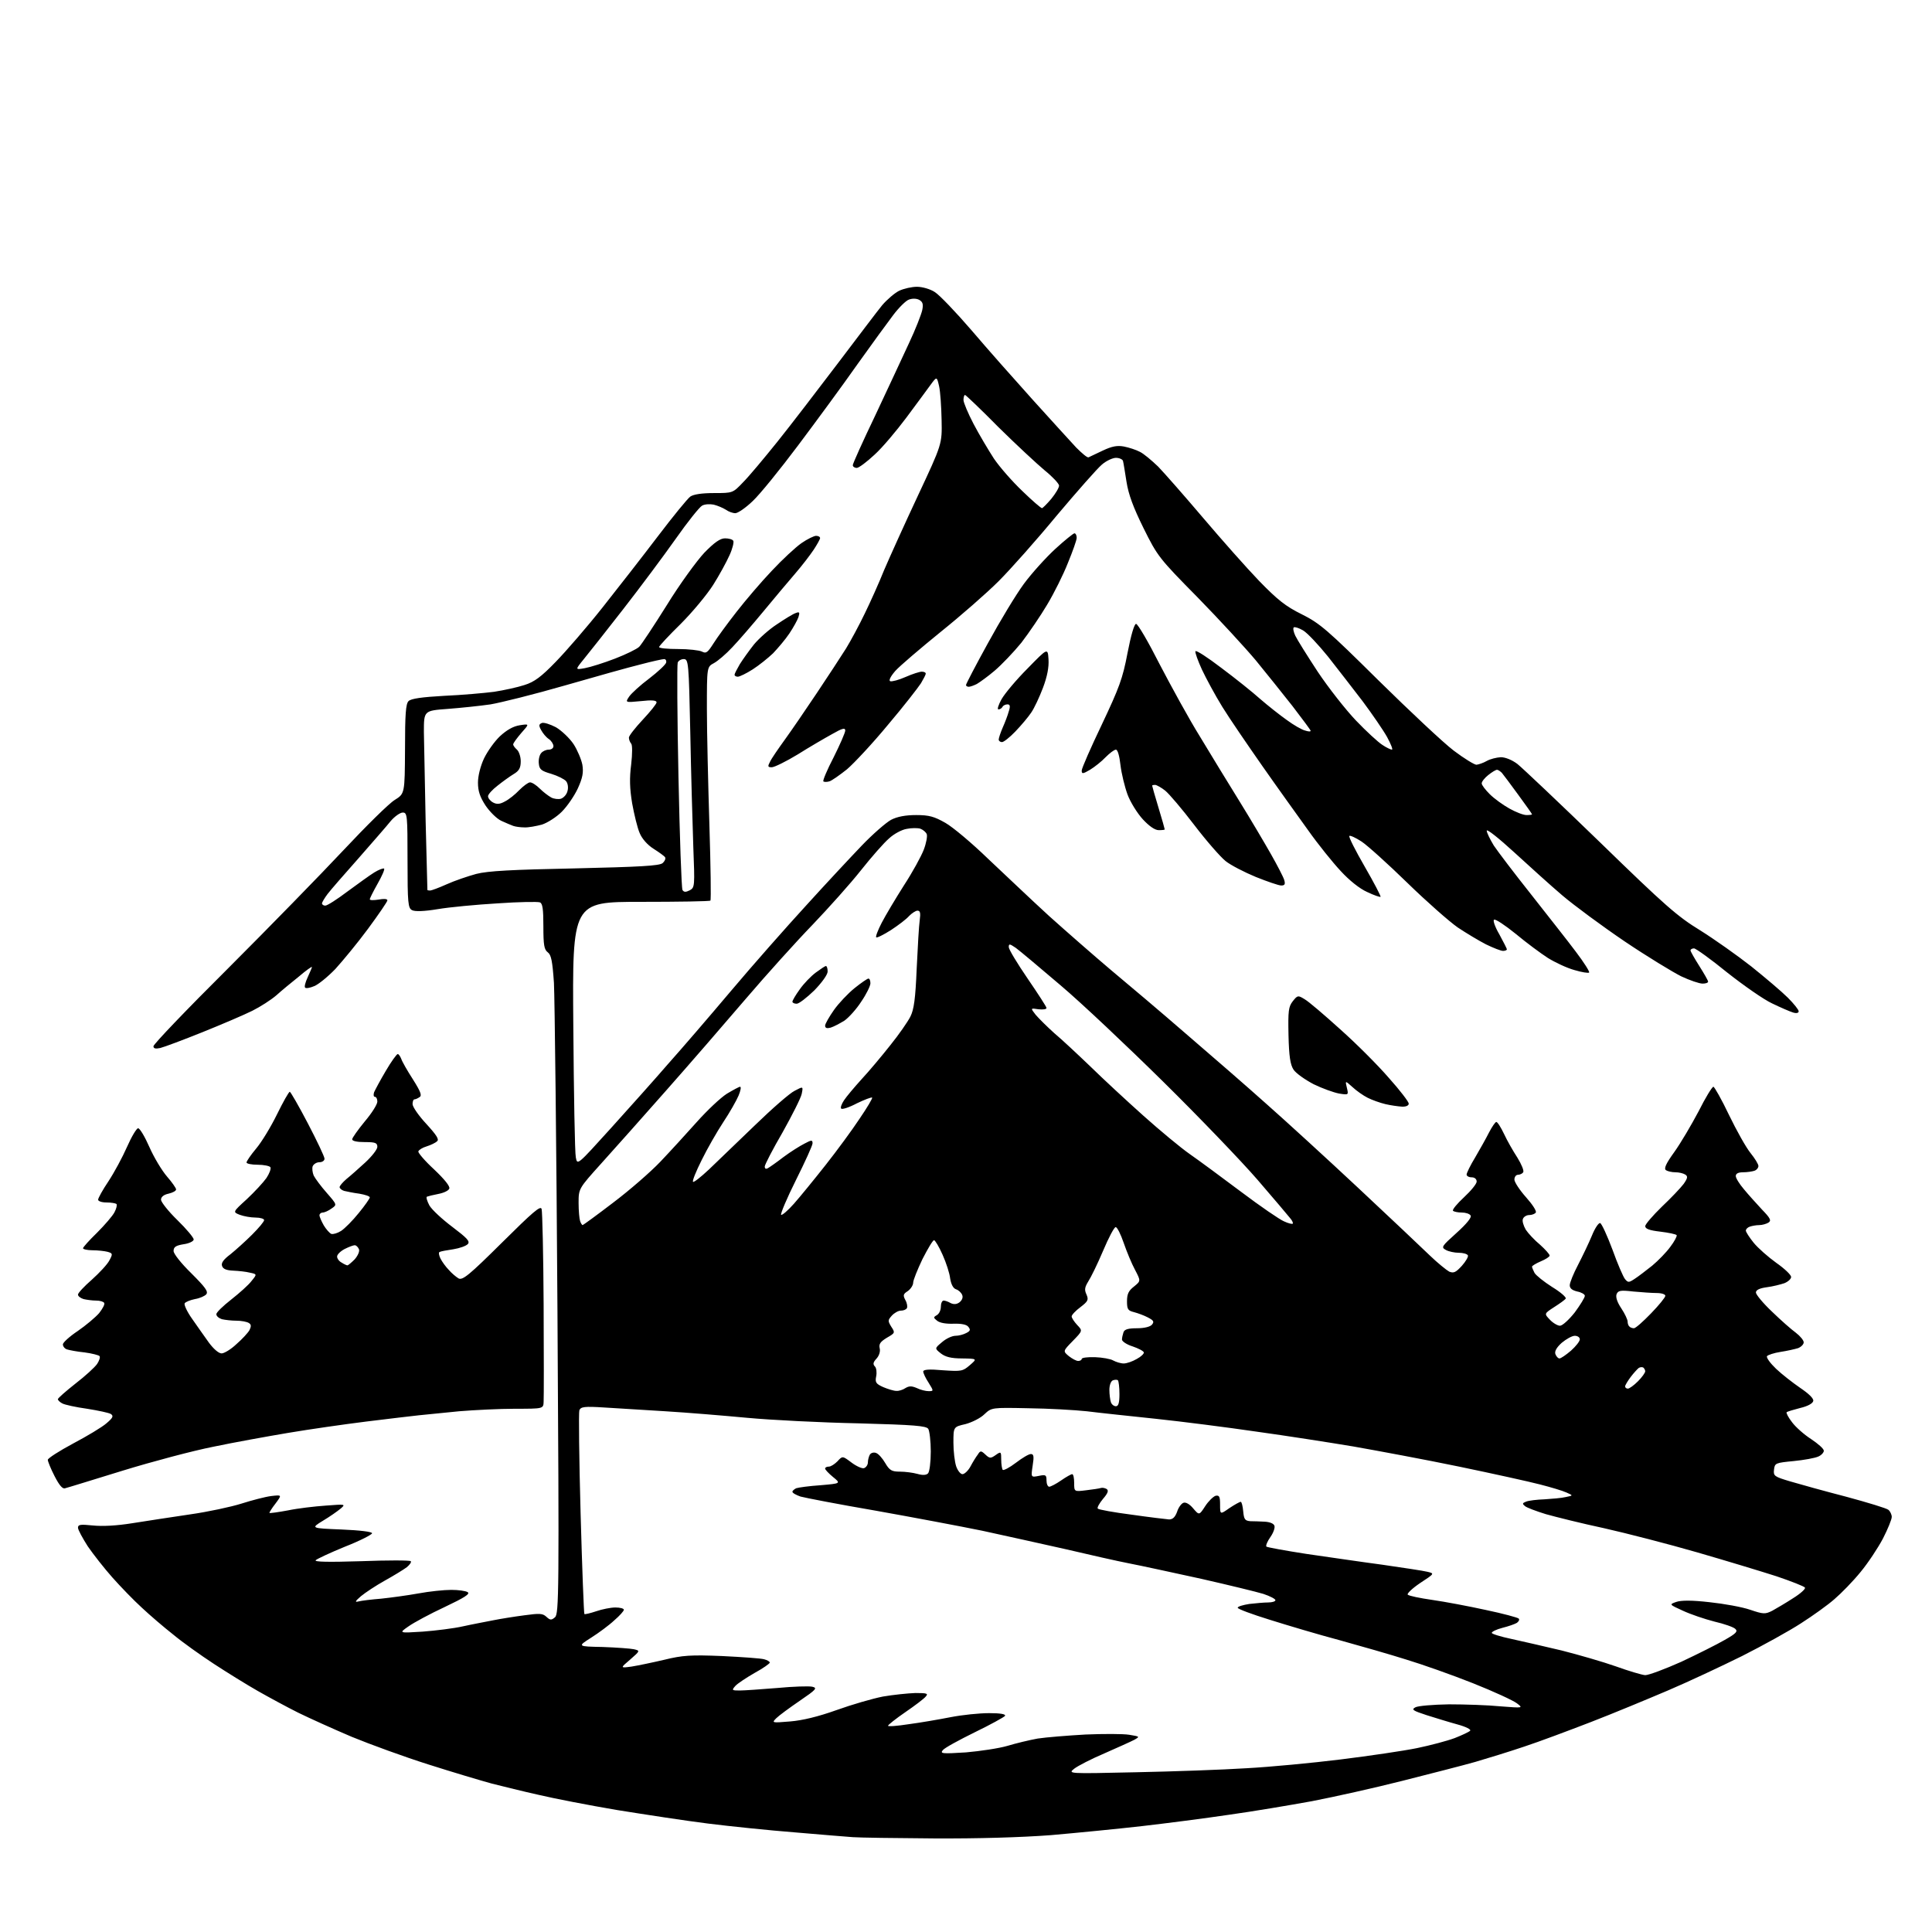 <?xml version="1.0" encoding="UTF-8" standalone="no"?>
<svg 
  version="1.1" 
  xmlns="http://www.w3.org/2000/svg" 
  xmlns:xlink="http://www.w3.org/1999/xlink" 
  xmlns:svg="http://www.w3.org/2000/svg"
  xmlns:rdf="http://www.w3.org/1999/02/22-rdf-syntax-ns#"
  xmlns:cc="http://creativecommons.org/ns#"
  xmlns:dc="http://purl.org/dc/elements/1.1/"
  viewBox="0 0 768 768"
  width="768"
  height="768"
>
<style>svg {background-color: white; }</style>"
<path stroke="none" fill="black" fill-rule="evenodd" d="M371.2,730.8C356.0,730.7 341.5,730.5 339.0,730.3C336.5,730.1 326.2,729.3 316.0,728.4C305.8,727.6 290.3,726.0 281.5,724.9C272.7,723.8 256.4,721.3 245.2,719.5C234.0,717.6 220.1,714.9 214.2,713.5C208.3,712.2 199.9,710.1 195.5,709.0C191.1,707.8 179.7,704.4 170.3,701.4C160.8,698.4 147.1,693.4 139.8,690.4C132.5,687.3 123.0,683.0 118.5,680.8C114.1,678.6 106.9,674.7 102.5,672.2C98.1,669.7 90.2,664.8 85.0,661.4C79.8,658.0 72.5,652.8 68.9,649.8C65.2,646.9 59.6,642.1 56.4,639.1C53.1,636.1 47.9,630.7 44.7,627.1C41.5,623.5 37.1,617.9 34.9,614.7C32.8,611.4 31.0,608.1 31.0,607.3C31.0,606.0 32.0,605.9 36.9,606.4C40.7,606.8 46.4,606.5 52.6,605.5C58.0,604.6 68.3,603.1 75.5,602.0C82.6,601.0 91.9,599.0 96.0,597.7C100.1,596.4 105.4,595.0 107.8,594.7C112.1,594.2 112.1,594.2 109.5,597.7C108.0,599.6 107.0,601.3 107.1,601.4C107.3,601.6 110.7,601.1 114.5,600.4C118.3,599.6 125.1,598.8 129.5,598.5C137.3,597.9 137.5,597.9 135.4,599.7C134.2,600.7 131.1,602.9 128.4,604.5C123.5,607.5 123.5,607.5 135.8,608.0C143.0,608.3 148.0,608.9 147.9,609.5C147.9,610.0 143.1,612.5 137.2,614.8C131.3,617.2 126.0,619.7 125.5,620.2C124.8,620.9 130.5,621.0 143.5,620.6C154.0,620.2 162.9,620.2 163.3,620.6C163.6,621.0 162.9,622.0 161.7,623.0C160.5,623.9 156.6,626.3 153.0,628.3C149.4,630.3 145.2,633.1 143.5,634.5C141.2,636.5 140.9,637.0 142.5,636.6C143.6,636.3 147.7,635.8 151.5,635.5C155.3,635.1 162.0,634.2 166.4,633.4C170.7,632.6 176.5,632.0 179.4,632.0C182.2,632.0 185.1,632.4 185.9,632.9C187.0,633.6 184.6,635.1 176.8,638.8C171.0,641.5 164.5,645.0 162.4,646.5C158.5,649.2 158.5,649.2 168.0,648.6C173.3,648.2 180.5,647.3 184.0,646.5C187.6,645.7 193.0,644.7 196.0,644.1C199.0,643.5 204.6,642.6 208.5,642.1C214.4,641.3 215.7,641.3 217.2,642.7C218.7,644.1 219.2,644.1 220.6,642.9C222.2,641.6 222.3,633.1 221.6,521.5C221.2,455.5 220.5,396.6 220.2,390.7C219.6,382.0 219.1,379.6 217.8,378.6C216.3,377.5 216.0,375.7 216.0,368.2C216.0,361.4 215.7,359.1 214.6,358.7C213.8,358.4 206.3,358.5 197.8,359.1C189.4,359.6 178.7,360.6 174.0,361.4C168.6,362.3 164.9,362.4 163.8,361.8C162.2,361.0 162.0,359.0 162.0,342.0C162.0,324.0 161.9,323.0 160.1,323.0C159.1,323.0 156.9,324.5 155.3,326.4C153.8,328.3 148.0,334.9 142.5,341.2C137.0,347.4 131.4,353.8 130.2,355.4C129.0,357.0 128.0,358.7 128.0,359.1C128.0,359.6 128.6,360.0 129.3,360.0C130.1,360.0 134.0,357.5 138.1,354.4C142.2,351.4 147.0,347.9 148.8,346.8C150.6,345.7 152.4,345.0 152.7,345.3C153.0,345.6 151.8,348.3 150.1,351.3C148.4,354.3 147.0,357.1 147.0,357.5C147.0,357.9 148.6,357.9 150.5,357.6C152.6,357.2 154.0,357.3 154.0,357.9C154.0,358.4 150.5,363.5 146.3,369.2C142.1,374.9 136.2,382.0 133.3,385.2C130.3,388.3 126.5,391.4 124.9,392.0C123.3,392.7 121.6,393.0 121.3,392.6C120.9,392.3 121.4,390.4 122.3,388.5C123.2,386.5 124.0,384.7 124.0,384.4C124.0,384.1 121.6,385.8 118.8,388.2C115.9,390.5 111.8,393.9 109.8,395.7C107.7,397.5 103.5,400.2 100.3,401.8C97.1,403.4 88.2,407.2 80.5,410.3C72.8,413.4 65.3,416.2 63.7,416.6C61.8,417.0 61.0,416.8 61.0,415.9C61.0,415.1 74.3,401.2 90.6,385.0C106.8,368.8 127.5,347.6 136.5,338.0C145.5,328.4 154.6,319.4 156.9,318.0C160.9,315.5 160.9,315.5 161.0,297.8C161.0,283.9 161.3,279.8 162.4,278.7C163.4,277.7 167.7,277.1 176.6,276.6C183.6,276.3 192.5,275.5 196.4,275.0C200.3,274.4 205.8,273.2 208.5,272.3C212.4,271.1 215.2,269.0 220.9,263.1C225.0,258.9 233.4,249.2 239.5,241.5C245.6,233.8 255.5,221.1 261.5,213.2C267.5,205.3 273.3,198.2 274.4,197.4C275.7,196.5 279.0,196.0 283.9,196.0C291.3,196.0 291.3,196.0 295.4,191.7C297.7,189.4 303.8,182.1 309.1,175.5C314.4,168.9 325.1,154.9 333.0,144.5C340.9,134.1 348.8,123.6 350.7,121.3C352.6,119.1 355.6,116.5 357.4,115.6C359.3,114.7 362.5,114.0 364.5,114.0C366.6,114.0 369.8,114.9 371.6,116.1C373.4,117.2 380.0,124.1 386.2,131.3C392.4,138.6 403.4,151.0 410.6,159.0C417.8,167.0 425.6,175.5 427.8,177.9C430.1,180.2 432.2,182.0 432.7,181.8C433.1,181.6 435.7,180.4 438.4,179.1C442.0,177.4 444.1,177.0 446.8,177.5C448.8,177.9 451.6,178.8 453.1,179.6C454.6,180.3 457.8,183.0 460.4,185.5C462.9,188.1 470.9,197.2 478.2,205.8C485.5,214.4 495.5,225.7 500.5,230.9C507.8,238.4 511.0,241.0 517.5,244.2C524.7,247.8 527.7,250.4 548.0,270.5C560.4,282.7 573.8,295.3 577.9,298.4C582.0,301.5 586.1,304.0 586.9,304.0C587.8,303.9 589.6,303.3 591.0,302.5C592.4,301.7 594.9,301.1 596.6,301.0C598.4,301.0 601.1,302.1 603.2,303.7C605.2,305.3 620.0,319.3 636.2,335.0C661.9,360.0 666.8,364.3 675.8,369.8C681.4,373.3 690.6,379.8 696.2,384.2C701.8,388.7 708.3,394.2 710.7,396.6C713.1,399.0 715.0,401.4 715.0,402.0C715.0,402.7 714.1,402.9 712.8,402.5C711.5,402.1 707.8,400.5 704.5,398.9C701.2,397.4 693.2,391.8 686.6,386.6C680.1,381.3 674.1,377.0 673.4,377.0C672.6,377.0 672.0,377.4 672.0,377.8C672.0,378.2 673.6,381.0 675.5,384.0C677.4,387.0 679.0,389.8 679.0,390.2C679.0,390.7 678.0,391.0 676.8,391.0C675.5,391.0 671.7,389.7 668.3,388.1C664.9,386.4 654.7,380.2 645.8,374.2C636.8,368.1 625.7,359.9 621.0,355.9C616.3,351.9 607.7,344.1 601.8,338.7C595.8,333.2 591.0,329.4 591.0,330.2C591.0,331.0 592.3,333.6 593.8,336.1C595.4,338.5 602.0,347.2 608.6,355.5C615.1,363.8 623.2,374.0 626.4,378.3C629.6,382.5 632.0,386.3 631.7,386.6C631.4,386.9 628.8,386.5 625.8,385.6C622.9,384.8 618.2,382.6 615.3,380.8C612.5,379.0 606.7,374.7 602.5,371.2C598.3,367.8 594.4,365.2 593.9,365.6C593.4,365.9 594.3,368.5 596.0,371.4C597.6,374.4 599.0,377.0 599.0,377.4C599.0,377.7 598.3,378.0 597.5,378.0C596.6,378.0 593.6,376.8 590.7,375.4C587.8,373.9 582.8,370.9 579.5,368.7C576.2,366.4 567.2,358.5 559.5,351.0C551.7,343.4 543.5,336.0 541.2,334.5C538.9,333.0 536.7,332.0 536.4,332.3C536.0,332.6 538.8,338.1 542.5,344.5C546.2,350.9 549.0,356.3 548.8,356.5C548.6,356.7 546.2,355.9 543.5,354.6C540.5,353.3 536.3,349.9 533.0,346.3C529.9,343.0 524.0,335.7 519.9,329.9C515.8,324.2 507.6,312.8 501.8,304.5C496.0,296.2 488.8,285.7 485.9,281.0C483.0,276.3 479.4,269.6 477.8,266.2C476.2,262.7 475.0,259.4 475.2,258.9C475.4,258.3 480.0,261.3 485.5,265.5C491.0,269.6 498.0,275.2 501.0,277.9C504.0,280.5 508.8,284.3 511.5,286.2C514.2,288.2 517.5,290.1 518.8,290.4C520.0,290.8 521.0,290.9 521.0,290.5C521.0,290.2 517.7,285.8 513.8,280.7C509.8,275.6 503.2,267.4 499.2,262.5C495.1,257.6 484.7,246.3 476.1,237.5C460.8,222.0 460.1,221.1 454.6,210.0C450.5,201.7 448.6,196.6 447.8,191.5C447.2,187.7 446.6,183.9 446.4,183.2C446.2,182.6 445.0,182.0 443.6,182.0C442.3,182.0 439.7,183.2 438.0,184.7C436.2,186.2 428.2,195.3 420.1,204.9C412.1,214.6 401.7,226.3 397.0,231.0C392.3,235.7 381.9,244.8 373.8,251.3C365.8,257.8 357.7,264.7 355.9,266.7C353.9,269.0 353.2,270.6 353.9,270.8C354.6,271.0 357.3,270.3 360.0,269.1C362.7,267.9 365.6,267.0 366.4,267.0C367.3,267.0 368.0,267.3 368.0,267.8C368.0,268.2 367.1,269.9 366.1,271.6C365.0,273.3 359.2,280.8 353.0,288.1C346.9,295.5 339.5,303.4 336.7,305.8C333.8,308.1 330.7,310.3 329.7,310.6C328.7,310.9 327.6,310.9 327.3,310.6C327.0,310.3 328.8,306.0 331.4,301.0C333.9,296.0 336.0,291.2 336.0,290.4C336.0,289.2 334.8,289.5 330.8,291.8C327.9,293.4 321.7,297.0 317.1,299.9C312.5,302.7 307.8,305.0 306.8,305.0C305.2,305.0 305.1,304.7 306.1,302.8C306.7,301.5 309.4,297.6 312.0,294.0C314.6,290.4 320.3,282.1 324.7,275.5C329.1,268.9 334.3,261.0 336.3,257.8C338.2,254.7 341.6,248.4 343.8,243.8C346.0,239.3 349.5,231.5 351.5,226.5C353.6,221.6 359.6,208.3 364.9,197.0C374.5,176.5 374.5,176.5 374.3,167.0C374.2,161.8 373.8,155.7 373.3,153.5C372.4,149.6 372.4,149.6 369.9,153.0C368.5,154.9 364.2,160.8 360.3,166.0C356.4,171.2 350.8,177.9 347.7,180.7C344.6,183.6 341.4,186.0 340.6,186.0C339.7,186.0 339.0,185.5 339.0,184.9C339.0,184.3 343.0,175.4 347.9,165.2C352.7,154.9 358.8,142.0 361.3,136.5C363.9,131.0 366.2,125.1 366.6,123.3C367.1,120.9 366.8,120.0 365.4,119.2C364.3,118.6 362.6,118.6 361.3,119.1C360.1,119.5 357.3,122.3 355.1,125.2C352.9,128.1 346.4,137.0 340.7,145.0C335.1,153.0 324.5,167.4 317.3,177.0C310.1,186.6 302.0,196.6 299.2,199.2C296.4,201.9 293.3,204.0 292.3,204.0C291.3,204.0 289.6,203.4 288.5,202.6C287.4,201.9 285.3,201.0 283.7,200.6C282.2,200.3 280.1,200.4 279.1,201.0C278.1,201.5 273.3,207.5 268.6,214.2C263.8,221.0 254.4,233.6 247.7,242.2C241.0,250.8 233.9,259.8 232.0,262.1C228.6,266.3 228.6,266.3 232.5,265.6C234.7,265.2 240.1,263.5 244.5,261.8C248.9,260.1 253.2,258.0 254.1,257.1C255.0,256.2 259.9,248.8 265.1,240.5C270.2,232.2 277.0,222.9 280.0,219.7C284.0,215.6 286.3,214.0 288.2,214.0C289.7,214.0 291.2,214.4 291.5,215.0C291.8,215.5 291.2,218.1 290.0,220.7C288.8,223.4 285.9,228.7 283.5,232.5C281.1,236.3 275.3,243.3 270.6,248.0C265.9,252.6 262.0,256.8 262.0,257.2C262.0,257.7 265.4,258.0 269.6,258.0C273.7,258.0 278.0,258.5 279.0,259.0C280.7,259.9 281.3,259.4 283.6,255.8C285.1,253.4 289.2,247.8 292.8,243.2C296.3,238.7 302.6,231.3 306.8,226.9C310.9,222.5 316.3,217.5 318.6,215.9C320.9,214.3 323.6,213.0 324.4,213.0C325.3,213.0 326.0,213.4 326.0,213.9C326.0,214.3 324.8,216.5 323.4,218.6C322.0,220.7 318.7,225.0 316.1,228.0C313.5,231.0 307.8,237.8 303.5,243.0C299.2,248.2 293.6,254.7 291.1,257.3C288.6,260.0 285.3,262.8 283.8,263.6C281.0,265.1 281.0,265.1 281.0,281.8C281.0,291.0 281.5,311.8 282.0,328.0C282.5,344.2 282.7,357.7 282.4,358.0C282.1,358.3 269.6,358.5 254.7,358.5C227.5,358.5 227.5,358.5 227.9,407.8C228.1,434.8 228.5,458.4 228.9,460.1C229.5,463.3 229.5,463.2 243.0,448.3C250.4,440.1 260.6,428.7 265.6,422.9C270.7,417.2 281.9,404.2 290.5,394.0C299.1,383.8 312.6,368.5 320.4,360.0C328.1,351.5 338.1,340.8 342.5,336.2C346.9,331.6 352.2,327.0 354.2,325.9C356.7,324.6 360.0,324.0 364.2,324.0C369.4,324.0 371.4,324.6 375.8,327.1C378.8,328.8 386.4,335.2 392.8,341.4C399.3,347.5 410.1,357.8 417.0,364.1C423.9,370.3 435.0,380.0 441.5,385.5C448.1,391.0 461.6,402.4 471.5,411.0C481.4,419.5 495.8,432.0 503.5,438.9C511.2,445.7 527.6,460.7 540.0,472.3C552.4,483.9 565.1,495.9 568.3,499.0C571.4,502.0 575.0,504.9 576.1,505.5C577.9,506.2 578.7,505.8 581.1,503.2C582.7,501.4 583.8,499.5 583.5,499.0C583.1,498.4 581.5,498.0 579.9,498.0C578.2,498.0 575.9,497.5 574.8,496.9C572.8,495.8 573.0,495.5 579.0,490.1C583.0,486.5 585.1,483.9 584.6,483.2C584.2,482.5 582.6,482.0 581.1,482.0C579.6,482.0 578.0,481.7 577.6,481.3C577.2,480.9 579.2,478.5 582.0,475.9C584.7,473.4 587.0,470.6 587.0,469.7C587.0,468.7 586.2,468.0 585.0,468.0C583.9,468.0 583.0,467.5 583.0,466.9C583.0,466.3 584.5,463.2 586.4,460.1C588.2,457.0 590.7,452.6 591.9,450.2C593.1,447.9 594.4,446.0 594.8,446.0C595.3,446.0 596.6,448.1 597.9,450.8C599.1,453.4 601.5,457.6 603.2,460.2C604.8,462.8 605.9,465.4 605.5,466.0C605.2,466.5 604.2,467.0 603.4,467.0C602.6,467.0 602.0,467.9 602.0,468.9C602.0,469.9 604.1,473.1 606.6,475.9C609.1,478.7 610.9,481.4 610.5,482.0C610.2,482.5 609.0,483.0 607.9,483.0C606.8,483.0 605.7,483.7 605.4,484.5C605.0,485.3 605.6,487.2 606.5,488.8C607.5,490.3 610.0,493.0 612.2,494.8C614.3,496.7 616.0,498.6 616.0,499.1C616.0,499.6 614.4,500.6 612.5,501.4C610.6,502.2 609.0,503.2 609.0,503.5C609.0,503.9 609.5,505.0 610.0,506.0C610.6,507.0 613.7,509.5 617.0,511.6C620.3,513.6 622.7,515.7 622.4,516.2C622.1,516.7 620.0,518.2 617.8,519.6C613.8,522.2 613.8,522.2 616.1,524.6C617.3,525.9 619.2,527.0 620.1,527.0C621.1,527.0 623.7,524.6 626.0,521.7C628.2,518.7 630.0,515.8 630.0,515.1C630.0,514.5 628.6,513.7 627.0,513.4C625.0,512.9 624.0,512.2 624.0,510.9C624.0,509.9 625.5,506.2 627.3,502.8C629.1,499.3 631.6,494.1 632.8,491.2C634.0,488.2 635.5,486.0 636.1,486.2C636.7,486.4 638.9,491.2 641.0,496.8C643.0,502.4 645.3,507.7 646.0,508.5C647.2,509.9 647.5,509.9 649.9,508.3C651.3,507.4 654.4,505.0 656.8,503.1C659.2,501.1 662.5,497.7 664.0,495.6C665.6,493.5 666.7,491.4 666.5,491.0C666.2,490.6 663.3,490.0 660.0,489.6C655.7,489.1 654.0,488.5 654.0,487.4C654.0,486.7 657.0,483.2 660.6,479.7C664.2,476.3 668.1,472.2 669.3,470.6C670.9,468.3 671.0,467.6 669.9,466.9C669.1,466.4 667.4,466.0 666.0,466.0C664.6,466.0 662.9,465.6 662.3,465.2C661.3,464.6 662.2,462.6 665.6,457.9C668.1,454.4 672.4,447.1 675.2,441.8C677.9,436.4 680.6,432.0 681.1,432.0C681.5,432.0 684.4,437.1 687.3,443.2C690.3,449.4 694.1,456.2 695.9,458.4C697.6,460.5 699.0,462.8 699.0,463.5C699.0,464.2 698.3,465.1 697.4,465.4C696.5,465.7 694.5,466.0 692.9,466.0C691.0,466.0 690.0,466.5 690.0,467.5C690.0,468.3 691.4,470.6 693.2,472.7C694.9,474.8 698.2,478.4 700.4,480.8C703.8,484.3 704.2,485.2 703.0,486.0C702.2,486.5 700.5,487.0 699.3,487.0C698.1,487.0 696.5,487.3 695.6,487.6C694.7,487.9 694.0,488.6 694.0,489.2C694.0,489.7 695.4,491.9 697.1,494.0C698.8,496.1 702.9,499.7 706.1,502.0C709.4,504.3 712.0,506.8 712.0,507.6C712.0,508.4 710.8,509.5 709.3,510.1C707.8,510.6 704.7,511.4 702.3,511.7C699.4,512.1 698.0,512.8 698.0,513.8C698.0,514.6 700.9,518.1 704.4,521.4C707.9,524.8 712.1,528.5 713.9,529.8C715.6,531.1 717.0,532.8 717.0,533.6C717.0,534.4 716.0,535.4 714.8,535.9C713.5,536.3 710.4,537.0 707.8,537.4C705.2,537.8 702.8,538.6 702.4,539.1C702.1,539.7 703.7,541.9 706.0,544.1C708.3,546.3 712.7,549.7 715.6,551.7C719.0,554.0 721.0,555.9 720.8,556.9C720.6,557.9 718.6,559.0 715.6,559.7C712.9,560.4 710.5,561.1 710.2,561.4C710.0,561.7 710.9,563.5 712.4,565.4C713.8,567.3 717.2,570.3 720.0,572.1C722.7,573.9 725.0,575.9 725.0,576.7C725.0,577.4 724.0,578.5 722.8,579.0C721.5,579.6 717.1,580.4 713.0,580.8C705.8,581.5 705.5,581.6 705.2,584.2C704.9,586.7 705.3,587.0 711.7,588.9C715.4,590.0 725.5,592.8 734.0,595.0C742.5,597.3 750.1,599.6 750.7,600.2C751.4,600.8 752.0,602.1 752.0,603.0C752.0,604.0 750.4,607.9 748.5,611.6C746.6,615.2 742.6,621.3 739.6,624.9C736.6,628.6 731.9,633.4 729.2,635.7C726.6,638.0 720.6,642.3 715.9,645.3C711.3,648.3 700.8,654.1 692.5,658.3C684.2,662.4 671.0,668.6 663.0,672.0C655.0,675.4 641.3,681.1 632.5,684.5C623.7,687.9 611.7,692.4 605.9,694.3C600.0,696.3 591.2,699.0 586.4,700.4C581.5,701.8 568.5,705.1 557.5,707.9C546.5,710.7 530.3,714.3 521.5,716.0C512.7,717.6 497.9,720.1 488.5,721.4C479.1,722.8 463.6,724.8 454.0,725.9C444.4,727.0 428.0,728.6 417.7,729.5C405.8,730.4 388.6,730.9 371.2,730.8zM451.5,704.5C466.4,704.2 486.1,703.5 495.5,702.9C504.9,702.4 521.7,700.8 533.0,699.4C544.3,698.0 557.9,696.0 563.3,694.9C568.6,693.8 575.4,692.0 578.3,690.9C581.1,689.8 583.9,688.5 584.4,688.0C584.9,687.5 582.7,686.4 579.4,685.5C576.1,684.6 570.6,682.9 567.1,681.8C561.6,680.0 561.0,679.6 562.6,678.7C563.6,678.1 569.7,677.6 576.0,677.5C582.3,677.5 591.5,677.8 596.5,678.3C605.5,679.0 605.5,679.0 603.0,677.1C601.6,676.0 593.8,672.4 585.5,669.1C577.2,665.8 565.3,661.6 559.0,659.7C552.7,657.7 540.8,654.3 532.5,652.0C524.2,649.8 511.8,646.1 504.8,643.9C497.7,641.7 492.0,639.6 492.0,639.1C492.0,638.6 494.1,638.0 496.6,637.6C499.2,637.3 502.6,637.0 504.1,637.0C505.7,637.0 507.0,636.6 507.0,636.1C507.0,635.6 504.9,634.5 502.2,633.6C499.6,632.8 488.5,630.1 477.5,627.6C466.5,625.2 453.7,622.4 449.0,621.5C444.3,620.6 432.9,618.0 423.5,615.8C414.1,613.7 399.3,610.4 390.5,608.5C381.7,606.7 362.6,603.1 348.0,600.5C333.4,598.0 320.0,595.4 318.2,594.9C316.5,594.3 315.0,593.5 315.0,593.0C315.0,592.6 315.7,592.0 316.5,591.6C317.4,591.3 321.7,590.7 326.2,590.4C334.3,589.7 334.3,589.7 331.1,587.1C329.4,585.7 328.0,584.2 328.0,583.8C328.0,583.3 328.7,583.0 329.5,583.0C330.3,583.0 331.8,582.0 332.9,580.9C334.9,578.7 334.9,578.7 338.5,581.4C340.5,582.9 342.8,583.9 343.5,583.6C344.3,583.3 345.0,582.3 345.0,581.3C345.0,580.3 345.4,578.9 345.8,578.2C346.3,577.5 347.4,577.2 348.3,577.6C349.2,577.9 350.8,579.7 351.9,581.6C353.6,584.5 354.5,585.0 357.7,585.0C359.8,585.0 362.9,585.4 364.7,585.9C366.8,586.5 368.2,586.4 368.9,585.7C369.5,585.1 370.0,581.2 370.0,577.0C370.0,572.9 369.5,568.8 369.0,568.0C368.2,566.8 363.5,566.4 341.3,565.8C326.6,565.5 306.6,564.5 297.0,563.6C287.4,562.7 272.8,561.5 264.5,561.0C256.2,560.5 245.3,559.8 240.2,559.5C232.3,559.0 230.9,559.2 230.3,560.6C230.0,561.5 230.2,580.0 230.8,601.7C231.4,623.4 232.1,641.4 232.3,641.6C232.5,641.8 234.6,641.3 237.0,640.5C239.3,639.7 242.8,639.0 244.6,639.0C246.5,639.0 248.0,639.4 248.0,639.9C248.0,640.4 246.3,642.3 244.2,644.1C242.2,646.0 238.0,649.1 235.0,651.0C229.5,654.5 229.5,654.5 239.5,654.7C245.0,654.9 250.6,655.3 252.0,655.6C254.5,656.2 254.5,656.2 250.5,659.7C246.5,663.1 246.5,663.1 251.0,662.5C253.5,662.1 259.3,660.9 264.0,659.8C271.3,658.0 274.6,657.8 287.0,658.3C295.0,658.7 302.5,659.2 303.8,659.6C305.0,659.9 306.0,660.5 306.0,660.9C306.0,661.3 303.3,663.2 300.0,665.0C296.7,666.9 293.2,669.2 292.3,670.2C290.8,671.9 290.9,672.0 294.1,672.0C296.0,672.0 302.7,671.5 309.0,671.0C315.3,670.4 321.6,670.2 322.9,670.5C325.0,671.0 324.5,671.6 317.9,676.1C313.8,678.9 309.6,682.0 308.6,683.0C306.7,684.9 306.8,684.9 314.1,684.3C319.0,683.9 325.2,682.4 332.5,679.8C338.6,677.6 346.9,675.2 351.0,674.4C355.1,673.7 360.9,673.1 363.9,673.0C368.5,673.0 369.1,673.2 368.0,674.4C367.4,675.2 363.7,678.0 359.9,680.6C356.1,683.2 353.0,685.7 353.0,686.0C353.0,686.4 356.7,686.1 361.2,685.4C365.8,684.8 373.3,683.5 377.9,682.6C382.5,681.7 389.3,681.0 393.2,681.0C397.8,681.0 399.9,681.4 399.5,682.1C399.1,682.6 393.7,685.6 387.5,688.6C381.2,691.7 375.5,694.8 374.8,695.7C373.6,697.1 374.5,697.2 384.0,696.6C389.7,696.1 397.1,695.0 400.5,694.0C403.8,693.0 409.2,691.7 412.5,691.1C415.8,690.6 424.4,689.9 431.5,689.5C438.6,689.2 446.5,689.2 448.9,689.6C453.1,690.3 453.2,690.3 450.9,691.6C449.6,692.3 444.2,694.7 439.0,697.0C433.8,699.2 428.4,702.0 427.0,703.1C424.5,705.1 424.5,705.1 451.5,704.5zM654.0,665.9C655.4,665.9 661.8,663.5 668.3,660.6C674.7,657.6 682.5,653.7 685.6,651.9C690.2,649.3 690.9,648.5 689.8,647.5C689.1,646.8 685.4,645.5 681.5,644.6C677.6,643.6 672.0,641.7 669.0,640.3C663.5,637.8 663.5,637.8 666.3,636.8C668.3,636.1 672.6,636.1 679.6,636.9C685.3,637.5 692.5,638.8 695.7,639.9C701.0,641.7 701.7,641.7 704.5,640.3C706.1,639.4 709.9,637.2 712.8,635.3C715.7,633.5 717.8,631.6 717.5,631.1C717.2,630.6 712.1,628.6 706.2,626.6C700.3,624.7 686.1,620.4 674.7,617.1C663.3,613.8 646.6,609.5 637.7,607.5C628.8,605.6 618.4,603.0 614.5,601.9C610.6,600.7 606.9,599.3 606.2,598.7C605.1,597.8 605.1,597.5 606.7,596.9C607.7,596.5 611.0,596.1 614.0,596.0C617.0,595.8 620.8,595.5 622.4,595.1C625.4,594.5 625.4,594.5 622.7,593.3C621.2,592.6 616.5,591.2 612.2,590.1C608.0,589.0 593.5,585.8 580.0,583.0C566.5,580.2 547.6,576.7 538.0,575.0C528.4,573.4 511.1,570.7 499.5,569.1C487.9,567.4 469.9,565.1 459.5,564.0C449.1,562.9 436.7,561.6 432.0,561.0C427.3,560.5 416.9,559.9 408.8,559.8C394.2,559.5 394.2,559.5 391.3,562.2C389.8,563.7 386.4,565.4 383.8,566.1C379.0,567.2 379.0,567.2 379.0,573.5C379.0,576.9 379.5,581.1 380.1,582.9C380.7,584.6 381.8,586.0 382.6,586.0C383.4,586.0 384.9,584.6 385.8,582.9C386.7,581.2 388.0,579.1 388.7,578.2C389.7,576.6 390.0,576.6 391.7,578.2C393.4,579.8 393.8,579.8 395.8,578.4C397.9,576.9 398.0,577.0 398.0,580.3C398.0,582.1 398.3,583.9 398.6,584.3C399.0,584.6 401.3,583.4 403.8,581.5C406.3,579.6 408.9,578.0 409.8,578.0C410.9,578.0 411.1,578.9 410.5,582.6C409.8,587.3 409.8,587.3 412.9,586.7C415.7,586.1 416.0,586.3 416.0,588.5C416.0,589.9 416.5,591.0 417.1,591.0C417.6,591.0 419.8,589.9 421.8,588.5C423.8,587.1 425.8,586.0 426.2,586.0C426.7,586.0 427.0,587.6 427.0,589.5C427.0,593.0 427.0,593.0 431.8,592.4C434.4,592.1 437.0,591.7 437.6,591.5C438.2,591.3 439.2,591.5 439.9,591.9C440.8,592.5 440.4,593.6 438.4,595.9C437.0,597.6 436.0,599.4 436.4,599.7C436.7,600.1 442.8,601.2 449.8,602.1C456.8,603.1 463.5,603.9 464.7,604.0C466.2,604.0 467.1,603.1 467.9,601.0C468.4,599.3 469.6,597.7 470.4,597.4C471.3,597.0 472.9,597.9 474.3,599.6C476.7,602.4 476.7,602.4 479.1,598.7C480.4,596.7 482.3,594.9 483.2,594.6C484.7,594.3 485.0,594.9 485.0,598.1C485.0,602.1 485.0,602.1 488.7,599.5C490.8,598.1 492.8,597.0 493.2,597.0C493.6,597.0 494.0,598.7 494.2,600.8C494.5,604.0 494.9,604.5 497.0,604.7C498.4,604.7 501.0,604.8 502.8,604.9C504.7,605.0 506.3,605.6 506.6,606.5C506.9,607.3 506.2,609.3 505.0,611.0C503.8,612.7 503.1,614.4 503.4,614.8C503.8,615.1 510.9,616.4 519.3,617.7C527.7,618.9 541.2,620.9 549.5,622.0C557.8,623.2 565.8,624.4 567.4,624.8C570.3,625.5 570.3,625.5 564.5,629.3C561.4,631.4 559.2,633.5 559.6,633.9C560.1,634.4 564.5,635.3 569.4,636.0C574.3,636.7 583.9,638.5 590.7,640.0C597.4,641.4 603.3,643.0 603.7,643.4C604.1,643.8 603.8,644.5 603.0,645.1C602.2,645.6 599.6,646.5 597.2,647.1C594.9,647.7 593.0,648.6 593.0,649.1C593.0,649.5 596.5,650.6 600.8,651.5C605.0,652.4 614.0,654.5 620.8,656.1C627.5,657.8 637.2,660.6 642.3,662.4C647.3,664.2 652.6,665.8 654.0,665.9zM25.9,591.6C24.9,592.0 23.6,590.5 21.7,586.8C20.2,583.9 19.0,580.9 19.0,580.3C19.0,579.7 23.5,576.8 29.1,573.8C34.6,570.9 40.6,567.3 42.3,565.8C44.9,563.6 45.2,562.9 44.1,562.1C43.3,561.6 39.0,560.7 34.6,560.0C30.2,559.4 25.7,558.4 24.8,557.9C23.8,557.4 23.0,556.6 23.0,556.2C23.0,555.8 26.2,553.0 30.0,550.0C33.9,547.0 37.7,543.5 38.6,542.2C39.4,541.0 39.9,539.6 39.6,539.1C39.3,538.7 36.6,538.0 33.6,537.6C30.6,537.3 27.5,536.7 26.6,536.4C25.7,536.1 25.0,535.2 25.0,534.4C25.0,533.7 27.6,531.3 30.9,529.1C34.1,526.9 37.9,523.7 39.4,522.0C40.8,520.2 41.8,518.4 41.4,517.9C41.1,517.4 39.7,517.0 38.2,517.0C36.7,517.0 34.5,516.7 33.2,516.4C32.0,516.0 31.0,515.3 31.0,514.6C31.0,514.0 33.5,511.3 36.5,508.7C39.5,506.0 42.7,502.6 43.5,501.0C44.9,498.4 44.8,498.2 42.7,497.6C41.5,497.3 38.8,497.0 36.8,497.0C34.7,497.0 33.0,496.6 33.0,496.2C33.0,495.8 35.5,493.0 38.6,490.0C41.6,487.0 44.8,483.3 45.5,481.9C46.3,480.4 46.6,479.0 46.3,478.6C45.9,478.3 44.2,478.0 42.3,478.0C40.5,478.0 39.0,477.5 39.0,476.9C39.0,476.3 40.8,473.0 43.1,469.6C45.4,466.1 48.7,460.0 50.5,455.9C52.3,451.8 54.3,448.5 54.9,448.5C55.6,448.5 57.6,451.9 59.4,456.0C61.2,460.1 64.4,465.4 66.4,467.7C68.4,470.0 70.0,472.3 70.0,472.8C70.0,473.4 68.7,474.1 67.0,474.5C65.1,474.9 64.0,475.8 64.0,476.9C64.0,477.8 66.9,481.5 70.5,485.0C74.1,488.5 77.0,492.0 77.0,492.7C77.0,493.4 75.2,494.3 73.0,494.6C69.9,495.1 69.0,495.7 69.0,497.3C69.0,498.4 72.0,502.2 76.1,506.2C81.5,511.6 82.9,513.4 82.0,514.5C81.4,515.2 79.4,516.1 77.5,516.4C75.6,516.8 73.8,517.5 73.4,518.1C73.1,518.7 74.4,521.5 76.4,524.3C78.4,527.2 81.4,531.4 83.1,533.8C84.9,536.2 86.9,538.0 88.1,538.0C89.1,538.0 91.8,536.4 94.0,534.3C96.3,532.3 98.6,529.8 99.2,528.7C99.9,527.2 99.9,526.5 98.9,525.9C98.1,525.4 95.9,525.0 94.0,525.0C92.1,525.0 89.5,524.7 88.2,524.4C87.0,524.0 86.0,523.2 86.0,522.4C86.0,521.7 88.7,519.1 91.9,516.6C95.2,514.0 98.8,510.8 100.0,509.2C102.2,506.5 102.2,506.5 99.3,505.9C97.8,505.5 94.8,505.2 92.7,505.1C90.2,505.0 88.7,504.5 88.3,503.3C87.8,502.1 88.8,500.7 91.6,498.6C93.7,496.9 97.6,493.4 100.2,490.8C102.9,488.1 105.0,485.6 105.0,485.0C105.0,484.5 103.5,484.0 101.6,484.0C99.7,484.0 96.9,483.5 95.3,482.9C92.5,481.8 92.5,481.8 98.1,476.7C101.2,473.8 104.7,470.0 105.9,468.3C107.1,466.5 107.8,464.6 107.5,464.0C107.2,463.5 104.9,463.0 102.4,463.0C100.0,463.0 98.0,462.6 98.0,462.1C98.0,461.6 99.7,459.1 101.8,456.6C104.0,454.0 107.7,447.9 110.1,443.0C112.5,438.1 114.8,434.0 115.2,434.0C115.5,434.0 118.8,439.7 122.4,446.6C126.0,453.5 129.0,459.8 129.0,460.6C129.0,461.4 128.1,462.0 127.0,462.0C125.9,462.0 124.7,462.7 124.3,463.6C124.0,464.4 124.2,466.1 124.7,467.3C125.3,468.5 127.6,471.6 129.9,474.2C134.0,478.9 134.0,478.9 131.8,480.4C130.6,481.3 129.0,482.0 128.3,482.0C127.6,482.0 127.0,482.5 127.0,483.1C127.0,483.7 127.8,485.5 128.7,487.1C129.6,488.6 131.0,490.2 131.7,490.5C132.5,490.7 134.2,490.2 135.6,489.3C137.0,488.4 140.2,485.2 142.6,482.2C145.0,479.3 147.0,476.4 147.0,476.0C147.0,475.5 145.1,474.9 142.8,474.5C140.4,474.2 137.7,473.6 136.8,473.4C135.8,473.1 135.0,472.4 135.0,471.9C135.0,471.4 136.2,470.0 137.7,468.7C139.2,467.5 142.6,464.5 145.2,462.1C147.8,459.7 150.0,456.9 150.0,455.9C150.0,454.3 149.2,454.0 145.0,454.0C142.0,454.0 140.0,453.6 140.0,452.9C140.0,452.3 142.3,449.1 145.0,445.8C147.8,442.5 150.0,439.0 150.0,437.9C150.0,436.9 149.6,436.0 149.0,436.0C148.5,436.0 148.4,435.2 148.7,434.2C149.1,433.3 151.1,429.5 153.3,425.8C155.5,422.0 157.7,419.0 158.1,419.0C158.5,419.0 159.1,419.9 159.5,420.9C159.8,421.9 161.9,425.6 164.1,429.0C167.2,433.9 167.8,435.5 166.8,436.1C166.1,436.6 165.2,437.0 164.8,437.0C164.3,437.0 164.0,437.9 164.0,438.9C164.0,440.0 166.5,443.6 169.5,446.8C173.6,451.3 174.7,453.0 173.7,453.7C173.1,454.3 171.2,455.2 169.6,455.7C167.9,456.2 166.5,457.1 166.3,457.7C166.1,458.2 168.9,461.5 172.6,464.9C176.6,468.7 179.0,471.6 178.6,472.5C178.3,473.3 176.4,474.2 174.3,474.6C172.2,475.0 170.2,475.5 169.7,475.7C169.3,475.9 169.8,477.5 170.7,479.2C171.7,480.9 175.8,484.7 179.8,487.7C185.6,492.1 186.9,493.4 186.0,494.5C185.3,495.3 182.7,496.2 180.2,496.6C177.6,497.0 175.2,497.4 174.7,497.7C174.3,497.9 174.5,499.1 175.1,500.3C175.7,501.5 177.2,503.6 178.4,504.8C179.5,506.1 181.3,507.6 182.3,508.2C183.9,509.0 186.5,506.9 199.5,494.0C211.8,481.8 214.9,479.1 215.3,480.6C215.6,481.7 216.0,498.7 216.1,518.5C216.2,538.3 216.2,555.7 216.1,557.2C216.0,560.0 216.0,560.0 204.8,560.0C198.6,560.0 188.6,560.5 182.5,561.0C176.4,561.6 169.2,562.3 166.5,562.6C163.8,562.9 154.3,564.0 145.5,565.1C136.7,566.2 122.8,568.2 114.5,569.6C106.2,571.0 92.9,573.4 84.8,575.1C76.7,576.7 60.5,581.0 48.8,584.6C37.1,588.2 26.8,591.4 25.9,591.6zM443.6,559.0C444.6,559.0 445.0,557.6 445.0,554.2C445.0,551.5 444.7,549.1 444.4,548.7C444.1,548.4 443.2,548.4 442.4,548.7C441.6,549.0 441.0,550.6 441.0,552.5C441.0,554.3 441.3,556.5 441.6,557.4C441.9,558.3 442.8,559.0 443.6,559.0zM356.3,552.9C357.2,553.0 358.9,552.5 359.9,551.8C361.4,550.9 362.4,550.9 364.5,551.8C365.9,552.5 368.0,553.0 369.1,553.0C371.2,553.0 371.2,553.0 369.1,549.6C367.9,547.8 367.0,545.8 367.0,545.2C367.0,544.4 369.4,544.2 374.8,544.7C382.2,545.2 382.7,545.1 385.5,542.7C388.5,540.1 388.5,540.1 382.5,540.0C378.1,540.0 375.8,539.4 374.0,538.0C371.5,536.0 371.5,536.0 374.5,533.5C376.1,532.1 378.5,531.0 379.8,531.0C381.1,531.0 383.0,530.5 384.1,529.9C385.7,529.1 385.9,528.6 384.9,527.4C384.2,526.5 382.1,526.1 379.0,526.2C376.1,526.3 373.6,525.9 372.5,525.0C371.0,523.8 371.0,523.6 372.4,522.8C373.3,522.3 374.0,520.8 374.0,519.5C374.0,518.1 374.5,517.0 375.1,517.0C375.7,517.0 376.9,517.4 377.9,518.0C379.2,518.6 380.3,518.5 381.4,517.7C382.4,516.9 382.9,515.8 382.5,514.8C382.1,513.8 381.0,512.8 380.0,512.5C378.9,512.1 378.1,510.6 377.7,508.2C377.5,506.2 376.1,501.9 374.7,498.8C373.3,495.6 371.7,493.0 371.3,493.0C370.8,493.0 368.8,496.4 366.7,500.5C364.7,504.7 363.0,508.9 363.0,509.9C363.0,510.9 362.0,512.4 360.9,513.2C359.0,514.4 358.9,514.9 359.9,516.8C360.6,518.0 360.8,519.5 360.5,520.0C360.2,520.6 359.1,521.0 358.1,521.0C357.1,521.0 355.5,521.9 354.5,523.0C352.9,524.8 352.9,525.1 354.3,527.4C355.9,529.8 355.8,529.9 352.5,531.8C349.9,533.4 349.3,534.3 349.7,536.0C350.0,537.2 349.5,538.9 348.4,540.1C347.1,541.5 346.9,542.3 347.8,543.2C348.4,543.8 348.6,545.6 348.3,547.1C347.8,549.5 348.2,550.1 351.1,551.4C353.0,552.2 355.3,552.9 356.3,552.9zM647.1,552.0C647.7,552.0 649.5,550.7 651.1,549.1C652.7,547.5 654.0,545.7 654.0,545.1C654.0,544.6 653.6,543.9 653.2,543.6C652.8,543.4 652.0,543.4 651.4,543.8C650.9,544.2 649.4,545.8 648.2,547.4C647.0,549.0 646.0,550.7 646.0,551.1C646.0,551.6 646.5,552.0 647.1,552.0zM446.7,542.0C447.9,542.0 450.2,541.2 451.9,540.2C453.6,539.3 454.8,538.1 454.7,537.6C454.5,537.0 452.5,536.0 450.2,535.2C447.9,534.5 446.0,533.2 446.0,532.5C446.0,531.8 446.3,530.5 446.6,529.6C447.0,528.4 448.6,528.0 452.0,528.0C454.9,528.0 457.2,527.4 457.9,526.6C458.9,525.4 458.6,524.9 456.3,523.7C454.8,522.9 452.3,522.0 450.8,521.6C448.4,521.0 448.0,520.5 448.0,517.3C448.0,514.4 448.6,513.1 450.8,511.4C453.5,509.2 453.5,509.2 451.2,504.8C449.9,502.4 447.9,497.6 446.7,494.1C445.5,490.6 444.1,487.8 443.5,487.8C442.9,487.8 440.7,492.0 438.5,497.2C436.3,502.4 433.6,507.9 432.6,509.4C431.2,511.7 431.0,512.7 431.9,514.6C432.8,516.7 432.5,517.3 429.5,519.6C427.6,521.0 426.0,522.7 426.0,523.3C426.0,523.9 427.0,525.4 428.2,526.7C430.4,529.0 430.4,529.0 426.4,533.1C422.5,537.1 422.5,537.1 424.9,539.1C426.2,540.1 427.8,541.0 428.6,541.0C429.4,541.0 430.0,540.6 430.0,540.2C430.0,539.7 432.4,539.4 435.3,539.5C438.2,539.6 441.5,540.2 442.5,540.8C443.6,541.4 445.5,542.0 446.7,542.0zM619.9,540.0C620.5,540.0 622.5,538.6 624.5,536.9C626.4,535.2 628.0,533.2 628.0,532.4C628.0,531.6 627.1,531.0 626.0,531.0C624.9,531.0 622.6,532.3 620.8,533.8C618.7,535.7 617.9,537.2 618.3,538.3C618.7,539.3 619.4,540.0 619.9,540.0zM649.5,528.0C650.2,528.0 653.2,525.3 656.3,522.1C659.5,518.8 662.0,515.7 662.0,515.1C662.0,514.5 660.5,514.0 658.6,514.0C656.8,514.0 652.6,513.7 649.3,513.4C644.1,512.8 643.2,513.0 642.6,514.5C642.2,515.7 642.9,517.7 644.5,520.1C645.9,522.2 647.0,524.6 647.0,525.3C647.0,526.1 647.3,527.0 647.7,527.3C648.0,527.7 648.9,528.0 649.5,528.0zM138.1,503.0C138.4,503.0 139.7,501.9 141.0,500.6C142.3,499.1 143.0,497.4 142.7,496.6C142.3,495.7 141.6,495.0 141.0,495.0C140.4,495.0 138.6,495.7 137.0,496.5C135.3,497.4 134.0,498.7 134.0,499.5C134.0,500.3 134.8,501.4 135.8,501.9C136.7,502.5 137.8,503.0 138.1,503.0zM231.6,487.0C231.8,487.0 237.3,483.0 243.7,478.1C250.2,473.2 258.6,465.9 262.5,461.8C266.4,457.7 272.9,450.6 277.0,446.0C281.1,441.4 286.4,436.4 288.9,434.8C291.4,433.3 293.8,432.0 294.2,432.0C294.7,432.0 294.4,433.6 293.6,435.5C292.8,437.4 290.1,442.2 287.5,446.1C285.0,449.9 281.1,456.7 278.9,461.2C276.7,465.6 275.1,469.5 275.5,469.8C275.8,470.1 278.6,467.9 281.8,464.9C284.9,461.9 293.1,454.0 300.0,447.4C306.9,440.7 314.0,434.5 315.9,433.6C319.3,431.8 319.3,431.8 318.7,434.8C318.4,436.4 314.9,443.3 311.1,450.1C307.2,456.8 304.0,463.0 304.0,463.7C304.0,464.6 304.5,464.8 305.2,464.4C305.9,464.0 308.8,462.0 311.5,459.9C314.2,457.9 318.0,455.5 319.8,454.6C322.6,453.1 323.0,453.1 323.0,454.5C323.0,455.3 320.0,461.9 316.4,469.1C312.8,476.3 310.2,482.5 310.5,482.9C310.9,483.2 313.2,481.2 315.6,478.5C318.0,475.8 323.7,468.8 328.2,463.1C332.7,457.4 338.8,449.1 341.7,444.7C344.7,440.3 346.9,436.6 346.7,436.3C346.4,436.1 343.7,437.1 340.6,438.6C337.6,440.2 334.8,441.1 334.4,440.7C334.0,440.4 334.5,438.9 335.5,437.4C336.4,436.0 339.6,432.2 342.5,429.0C345.4,425.9 350.5,419.8 353.9,415.5C357.3,411.3 360.9,406.1 361.9,404.1C363.3,401.3 363.9,397.1 364.4,385.0C364.8,376.5 365.3,367.8 365.6,365.8C366.0,362.9 365.8,362.0 364.7,362.0C364.0,362.0 362.5,363.0 361.4,364.1C360.4,365.3 357.1,367.8 354.2,369.7C351.2,371.6 348.6,372.9 348.3,372.6C348.0,372.3 349.0,369.7 350.5,366.8C352.0,363.9 356.0,357.2 359.3,352.0C362.7,346.8 366.2,340.4 367.2,337.8C368.2,335.2 368.7,332.4 368.4,331.6C368.1,330.8 366.9,329.8 365.8,329.4C364.7,329.1 362.3,329.1 360.4,329.5C358.5,329.8 355.3,331.5 353.4,333.3C351.4,335.0 346.4,340.7 342.2,346.0C338.1,351.2 329.4,360.9 323.1,367.5C316.7,374.1 304.7,387.4 296.5,397.0C288.3,406.6 274.0,423.1 264.8,433.5C255.6,443.9 244.0,457.0 239.0,462.5C230.0,472.5 230.0,472.5 230.0,478.2C230.0,481.3 230.3,484.5 230.6,485.4C230.9,486.3 231.4,487.0 231.6,487.0zM513.9,486.4C514.1,486.2 513.7,485.2 512.9,484.3C512.1,483.3 506.3,476.4 499.9,469.0C493.5,461.6 476.6,444.0 462.4,430.0C448.1,415.9 429.8,398.6 421.5,391.6C413.2,384.5 405.3,377.9 403.8,376.8C401.3,375.1 401.0,375.1 401.0,376.5C401.0,377.4 404.4,383.0 408.5,389.0C412.6,395.0 416.0,400.2 416.0,400.7C416.0,401.2 414.6,401.4 412.8,401.2C409.6,400.7 409.6,400.7 411.7,403.4C412.9,404.8 416.2,408.1 419.1,410.7C422.1,413.2 428.6,419.3 433.5,424.0C438.4,428.8 447.9,437.6 454.5,443.5C461.1,449.4 469.4,456.3 473.0,458.8C476.6,461.3 485.8,468.1 493.4,473.8C501.1,479.6 508.7,484.8 510.4,485.5C512.1,486.3 513.7,486.7 513.9,486.4zM557.2,439.9C555.7,439.8 552.8,439.4 550.7,438.9C548.6,438.4 545.5,437.3 543.7,436.4C541.9,435.5 539.2,433.6 537.6,432.1C534.7,429.5 534.7,429.5 535.4,432.4C536.1,435.3 536.1,435.3 532.3,434.7C530.2,434.3 525.7,432.7 522.2,431.0C518.8,429.2 515.2,426.7 514.2,425.2C512.9,423.2 512.4,419.9 512.2,411.5C512.0,401.8 512.2,400.2 513.9,398.0C515.8,395.6 516.0,395.6 518.6,397.2C520.2,398.1 526.5,403.5 532.8,409.2C539.1,414.8 547.8,423.5 552.1,428.5C556.5,433.4 560.0,438.0 560.0,438.7C560.0,439.5 558.9,440.0 557.2,439.9zM330.2,408.5C328.7,408.9 328.0,408.7 328.0,407.7C328.0,407.0 329.6,404.2 331.5,401.5C333.4,398.8 337.1,394.9 339.7,392.8C342.3,390.7 344.8,389.0 345.2,389.0C345.7,389.0 346.0,389.8 346.0,390.9C346.0,391.9 344.4,395.2 342.4,398.1C340.5,401.1 337.4,404.5 335.7,405.7C333.9,406.8 331.5,408.1 330.2,408.5zM316.7,399.0C315.7,399.0 315.0,398.6 315.0,398.2C315.0,397.7 316.3,395.5 317.9,393.3C319.5,391.0 322.4,388.0 324.3,386.6C326.2,385.2 328.0,384.0 328.3,384.0C328.7,384.0 329.0,385.0 329.0,386.2C329.0,387.4 326.8,390.5 323.7,393.7C320.7,396.6 317.6,399.0 316.7,399.0zM274.2,353.9C276.2,352.8 276.2,352.2 275.6,336.7C275.3,327.8 274.7,307.3 274.4,291.2C273.8,263.4 273.7,262.0 271.8,262.0C270.8,262.0 269.7,262.6 269.4,263.4C269.1,264.2 269.2,284.6 269.7,308.7C270.2,332.8 270.9,353.1 271.3,353.8C271.9,354.7 272.6,354.7 274.2,353.9zM171.0,354.0C171.5,354.0 174.5,352.9 177.6,351.5C180.7,350.1 186.0,348.3 189.3,347.4C193.9,346.2 203.6,345.7 228.5,345.2C254.1,344.6 262.1,344.2 263.4,343.1C264.2,342.4 264.7,341.4 264.4,340.8C264.1,340.3 262.0,338.8 259.8,337.4C257.4,335.9 255.2,333.4 254.3,331.2C253.4,329.2 252.1,323.8 251.3,319.4C250.3,313.4 250.2,309.3 250.9,303.9C251.4,299.6 251.4,296.1 250.9,295.6C250.4,295.0 250.0,294.0 250.0,293.2C250.0,292.5 252.5,289.3 255.5,286.1C258.5,282.9 261.0,279.8 261.0,279.2C261.0,278.4 259.2,278.2 254.8,278.7C248.5,279.3 248.5,279.3 250.1,276.9C251.0,275.6 254.6,272.3 258.1,269.7C261.6,267.0 264.6,264.2 264.8,263.4C265.0,262.6 264.6,262.0 264.0,262.0C263.4,262.0 259.2,262.9 254.7,264.1C250.2,265.2 236.6,269.0 224.5,272.5C212.4,276.0 199.1,279.3 195.0,280.0C190.9,280.6 183.2,281.4 178.0,281.8C168.5,282.5 168.5,282.5 168.5,291.0C168.6,295.7 168.9,311.6 169.2,326.5C169.6,341.4 169.9,353.6 169.9,353.8C170.0,353.9 170.4,354.0 171.0,354.0zM509.3,352.0C508.3,352.0 503.7,350.4 499.2,348.6C494.6,346.7 489.2,343.9 487.2,342.3C485.1,340.6 479.5,334.2 474.7,327.9C469.9,321.6 464.7,315.5 463.2,314.3C461.7,313.1 459.9,312.1 459.2,312.0C458.6,312.0 458.0,312.1 458.0,312.3C458.0,312.5 459.1,316.4 460.5,321.0C461.9,325.6 463.0,329.5 463.0,329.7C463.0,329.9 461.9,330.0 460.6,330.0C459.1,330.0 456.8,328.4 454.3,325.7C452.1,323.3 449.3,318.8 448.2,315.8C447.1,312.8 445.8,307.5 445.4,304.1C445.0,300.5 444.3,298.0 443.6,298.0C442.9,298.0 441.1,299.4 439.5,301.0C437.9,302.7 435.1,304.9 433.3,306.0C430.4,307.7 430.0,307.7 430.0,306.3C430.0,305.4 433.6,297.2 438.0,288.0C444.9,273.4 446.3,269.7 448.2,259.6C449.6,252.4 450.9,248.0 451.6,248.0C452.3,248.0 456.5,255.2 461.0,264.1C465.6,272.9 472.7,285.9 477.0,292.8C481.2,299.8 488.3,311.4 492.7,318.5C497.1,325.6 502.7,335.1 505.2,339.5C507.7,343.9 510.1,348.5 510.5,349.8C511.0,351.5 510.7,352.0 509.3,352.0zM208.4,328.9C206.8,328.9 204.8,328.6 204.0,328.3C203.2,328.0 201.0,327.1 199.3,326.3C197.5,325.5 194.7,322.7 193.0,320.2C190.8,316.8 190.0,314.5 190.0,311.1C190.0,308.4 191.0,304.5 192.4,301.5C193.7,298.8 196.5,294.8 198.7,292.7C201.4,290.2 204.0,288.7 206.6,288.3C210.5,287.7 210.5,287.7 207.2,291.4C205.5,293.4 204.0,295.4 204.0,295.9C204.0,296.4 204.7,297.3 205.5,298.0C206.3,298.7 207.0,300.8 207.0,302.6C207.0,305.2 206.4,306.4 204.2,307.7C202.7,308.6 199.8,310.7 197.8,312.3C195.7,313.9 194.0,315.8 194.0,316.5C194.0,317.3 194.9,318.4 196.0,319.0C197.5,319.8 198.7,319.7 200.7,318.6C202.3,317.8 204.8,315.8 206.4,314.1C208.1,312.4 210.0,311.0 210.7,311.0C211.5,311.0 213.2,312.1 214.6,313.5C215.9,314.8 218.0,316.4 219.1,317.0C220.2,317.6 222.0,317.8 223.0,317.5C224.1,317.1 225.3,315.8 225.6,314.4C226.0,313.0 225.7,311.3 225.0,310.5C224.3,309.7 221.7,308.4 219.1,307.6C215.3,306.5 214.4,305.9 214.2,303.6C214.0,302.1 214.4,300.2 215.1,299.4C215.7,298.6 217.1,298.0 218.1,298.0C219.2,298.0 220.0,297.4 220.0,296.6C220.0,295.8 219.2,294.5 218.2,293.8C217.1,293.1 215.8,291.5 215.1,290.2C214.1,288.4 214.2,287.9 215.4,287.4C216.2,287.1 218.7,287.9 221.0,289.1C223.2,290.4 226.4,293.4 228.0,295.8C229.5,298.1 231.1,301.9 231.5,304.0C232.0,307.1 231.6,309.2 229.7,313.4C228.3,316.4 225.5,320.5 223.3,322.7C221.2,324.8 217.6,327.1 215.4,327.8C213.1,328.4 210.0,329.0 208.4,328.9zM606.8,324.0C608.0,324.0 609.0,323.9 609.0,323.7C609.0,323.5 606.5,320.0 603.5,315.9C600.5,311.8 597.6,307.9 597.0,307.2C596.4,306.6 595.5,306.0 595.1,306.0C594.6,306.0 593.1,306.9 591.6,308.1C590.2,309.2 589.0,310.7 589.0,311.4C589.0,312.1 590.5,314.0 592.2,315.7C594.0,317.5 597.5,320.0 600.0,321.4C602.5,322.8 605.5,324.0 606.8,324.0zM553.3,298.0C553.8,298.0 552.9,295.8 551.4,293.0C549.9,290.3 545.5,283.9 541.7,278.8C537.8,273.7 531.6,265.7 527.9,261.0C524.1,256.3 519.7,251.6 518.0,250.6C516.3,249.6 514.6,249.1 514.3,249.4C513.9,249.7 514.2,251.2 514.9,252.7C515.6,254.2 519.6,260.6 523.8,267.0C528.0,273.3 534.9,282.1 539.0,286.4C543.1,290.7 547.9,295.1 549.5,296.1C551.1,297.2 552.9,298.0 553.3,298.0zM398.3,295.0C397.6,295.0 397.0,294.5 397.0,294.0C397.0,293.4 397.7,291.3 398.6,289.2C399.5,287.2 400.6,284.3 401.0,282.8C401.7,280.7 401.5,280.0 400.5,280.0C399.7,280.0 398.8,280.4 398.5,281.0C398.2,281.6 397.4,282.0 396.9,282.0C396.3,282.0 396.9,280.2 398.1,278.0C399.4,275.7 404.0,270.2 408.5,265.7C416.5,257.5 416.5,257.5 416.8,262.1C417.0,265.2 416.3,268.9 414.6,273.4C413.2,277.1 411.1,281.6 409.9,283.3C408.7,285.1 405.9,288.4 403.6,290.8C401.4,293.1 399.0,295.0 398.3,295.0zM385.1,273.0C384.5,273.0 384.0,272.7 384.0,272.3C384.0,271.9 387.9,264.4 392.7,255.7C397.5,246.9 403.9,236.3 407.0,232.1C410.1,227.9 415.7,221.7 419.5,218.2C423.2,214.8 426.7,212.0 427.1,212.0C427.6,212.0 428.0,212.8 428.0,213.8C428.0,214.7 426.4,219.2 424.5,223.8C422.7,228.4 419.0,235.8 416.3,240.3C413.7,244.7 409.0,251.6 406.0,255.5C402.9,259.3 398.1,264.3 395.4,266.6C392.7,268.9 389.5,271.2 388.3,271.9C387.1,272.5 385.7,273.0 385.1,273.0zM293.3,269.0C292.6,269.0 292.0,268.7 292.0,268.2C292.0,267.8 293.0,265.9 294.1,264.0C295.3,262.1 297.8,258.6 299.7,256.2C301.6,253.9 305.7,250.2 308.8,248.2C311.9,246.1 315.3,244.0 316.3,243.7C317.8,243.1 318.0,243.4 317.4,245.3C317.0,246.5 315.4,249.4 313.8,251.8C312.2,254.2 309.2,257.7 307.3,259.7C305.3,261.6 301.7,264.5 299.2,266.1C296.7,267.7 294.0,269.0 293.3,269.0zM414.2,202.0C414.5,202.0 416.2,200.3 417.9,198.3C419.6,196.2 421.0,193.9 421.0,193.0C420.9,192.2 418.4,189.5 415.3,187.0C412.3,184.5 404.0,176.8 396.9,169.8C389.9,162.7 383.9,157.0 383.6,157.0C383.3,157.0 383.0,157.9 383.0,159.0C383.0,160.0 384.8,164.3 387.0,168.5C389.2,172.7 392.9,178.9 395.1,182.3C397.4,185.7 402.5,191.5 406.4,195.2C410.3,199.0 413.8,202.0 414.2,202.0z" />

</svg>